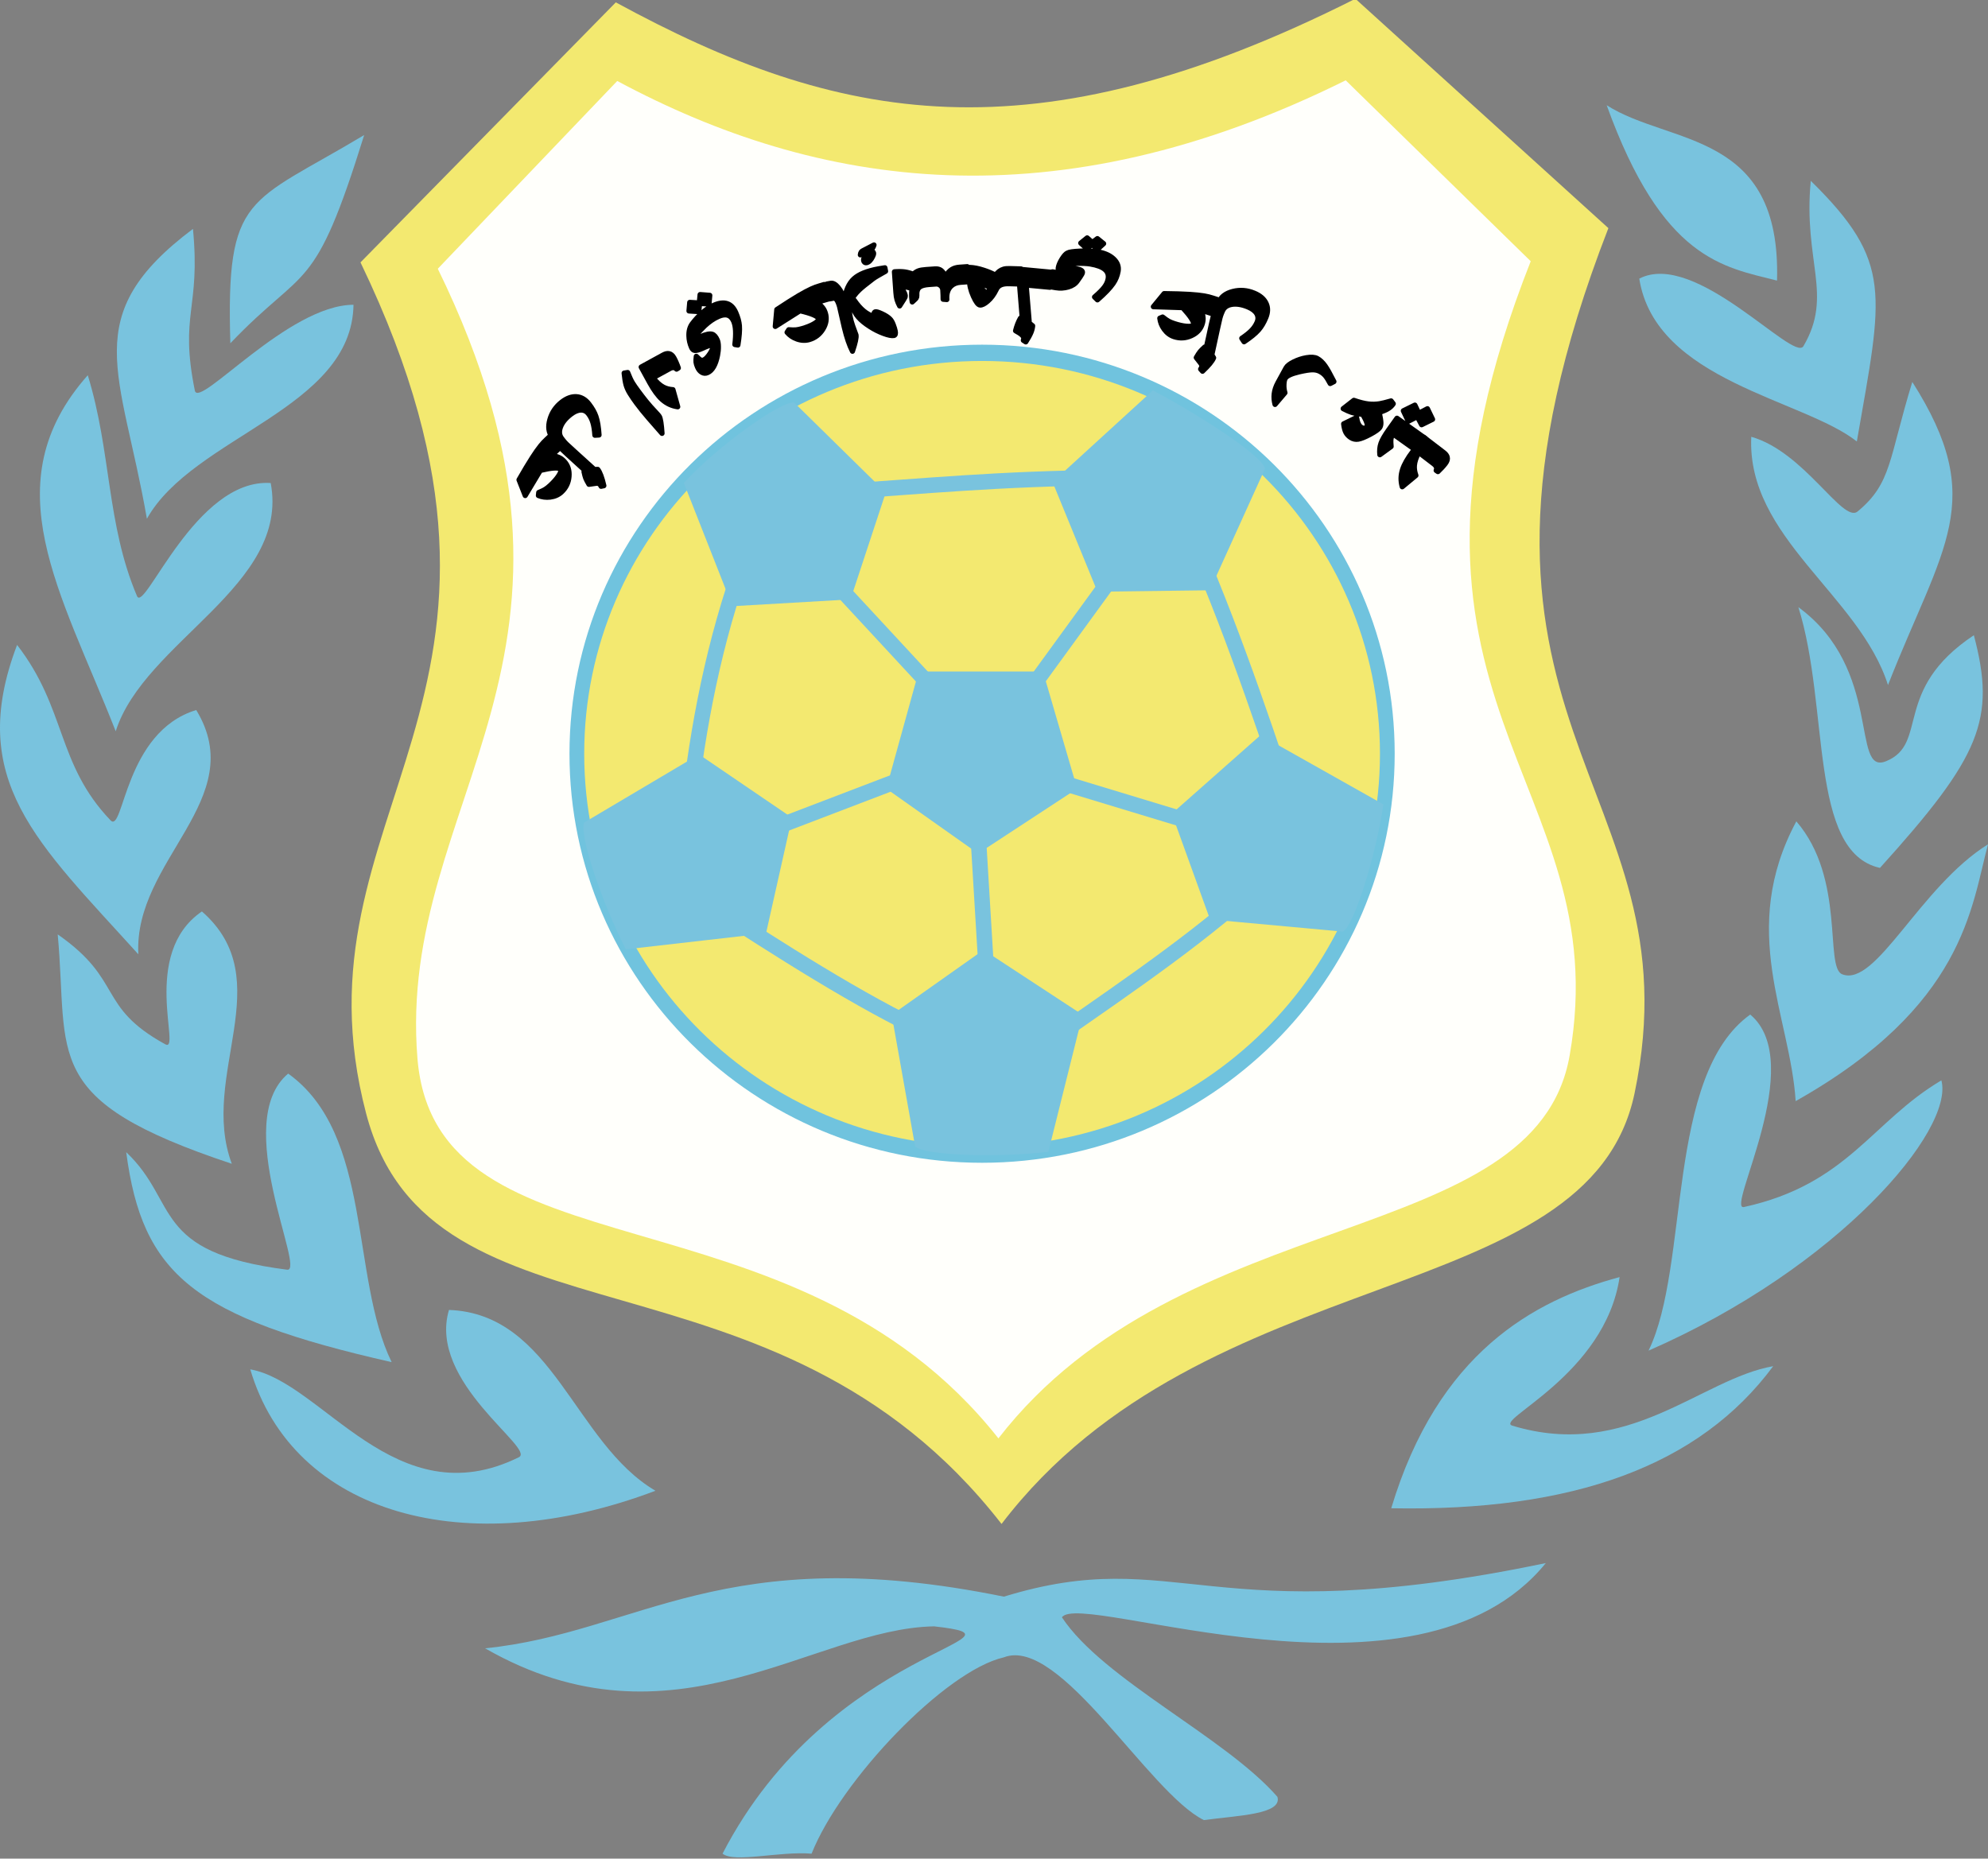 <?xml version="1.0" encoding="UTF-8"?>
<svg xmlns="http://www.w3.org/2000/svg" xmlns:xlink="http://www.w3.org/1999/xlink" width="320pt" height="299.2pt" viewBox="0 0 320 299.2" version="1.1">
<rect x="0" y="0" width="320" height="299.2" fill="#808080" stroke="none"/>
<g id="surface1">
<path style=" stroke:none;fill-rule:nonzero;fill:rgb(95.312%,91.406%,43.921%);fill-opacity:1;" d="M 99.125 0.379 C 134.777 19.801 166.109 26.031 218.172 -0.199 L 258.895 36.727 C 227.621 117.195 273.605 125.758 263.113 175.977 C 255.777 211.105 194.086 202.262 161.215 245.328 C 124.477 198.121 69.293 218.652 58.941 179.277 C 46.062 130.289 91.992 112.781 58.027 42.238 L 99.125 0.379 "/>
<path style=" stroke:none;fill-rule:nonzero;fill:rgb(100%,100%,98.438%);fill-opacity:1;" d="M 99.355 13.035 C 131.527 30.293 169.637 36.242 216.613 12.93 L 246.395 42.055 C 218.176 113.57 260.488 125.281 252.66 169.914 C 247.148 201.348 190.371 193.273 160.711 231.551 C 127.562 189.594 70.148 206.488 67.195 170.391 C 63.773 128.492 101.117 105.957 70.469 43.262 L 99.355 13.035 "/>
<path style=" stroke:none;fill-rule:nonzero;fill:rgb(95.312%,91.406%,43.921%);fill-opacity:1;" d="M 223.414 121.406 C 223.414 157.02 194.176 185.922 158.152 185.922 C 122.129 185.922 92.895 157.02 92.895 121.406 C 92.895 85.797 122.129 56.898 158.152 56.898 C 194.176 56.898 223.414 85.797 223.414 121.406 "/>
<path style="fill:none;stroke-width:24.968;stroke-linecap:butt;stroke-linejoin:round;stroke:rgb(43.921%,76.562%,87.109%);stroke-opacity:1;stroke-miterlimit:10;" d="M 2350.651 -1693.946 C 2350.651 -1354.667 2043.02 -1079.292 1664 -1079.292 C 1284.979 -1079.292 977.39 -1354.667 977.39 -1693.946 C 977.39 -2033.226 1284.979 -2308.601 1664 -2308.601 C 2043.02 -2308.601 2350.651 -2033.226 2350.651 -1693.946 Z M 2350.651 -1693.946 " transform="matrix(0.095,0,0,0.105,0,299.2)"/>
<path style=" stroke:none;fill-rule:nonzero;fill:rgb(47.459%,76.562%,87.109%);fill-opacity:1;" d="M 167.879 108.098 L 147.879 108.098 L 142.664 126.953 L 157.445 137.398 L 173.387 126.953 L 167.879 108.098 "/>
<path style=" stroke:none;fill-rule:nonzero;fill:rgb(47.459%,76.562%,87.109%);fill-opacity:1;" d="M 168.75 185.414 C 160.441 186.402 148.797 186.008 147.301 184.547 L 143.531 163.367 L 158.316 152.922 L 174.258 163.367 L 168.75 185.414 "/>
<path style=" stroke:none;fill-rule:nonzero;fill:rgb(47.459%,76.562%,87.109%);fill-opacity:1;" d="M 100.746 152.824 C 96.902 145.383 93.184 134.336 94.027 132.414 L 112.52 121.449 L 127.477 131.637 L 123.305 150.246 L 100.746 152.824 "/>
<path style=" stroke:none;fill-rule:nonzero;fill:rgb(47.459%,76.562%,87.109%);fill-opacity:1;" d="M 110.074 77.746 C 115.586 71.715 125.758 64.52 127.832 64.801 L 142.578 79.289 L 136.906 96.488 L 117.887 97.59 L 110.074 77.746 "/>
<path style=" stroke:none;fill-rule:nonzero;fill:rgb(47.459%,76.562%,87.109%);fill-opacity:1;" d="M 185.57 62.848 C 192.98 66.742 203.219 73.379 203.625 75.438 L 194.746 95.023 L 176.652 95.25 L 169.426 77.605 L 185.57 62.848 "/>
<path style=" stroke:none;fill-rule:nonzero;fill:rgb(47.459%,76.562%,87.109%);fill-opacity:1;" d="M 222.688 129.496 C 221.445 137.777 217.984 148.914 216.18 149.973 L 194.777 148.012 L 188.621 130.98 L 202.898 118.352 L 222.688 129.496 "/>
<path style="fill:none;stroke-width:24.937;stroke-linecap:butt;stroke-linejoin:round;stroke:rgb(47.459%,76.562%,87.109%);stroke-opacity:1;stroke-miterlimit:10;" d="M 1792.68 -2223.338 C 1602.278 -2221.503 1487.224 -2208.97 1346.103 -2200.107 " transform="matrix(0.1,0,0,0.1,0,299.2)"/>
<path style="fill:none;stroke-width:24.937;stroke-linecap:butt;stroke-linejoin:round;stroke:rgb(47.459%,76.562%,87.109%);stroke-opacity:1;stroke-miterlimit:10;" d="M 1792.68 -2066.732 L 1607.085 -1811.539 " transform="matrix(0.1,0,0,0.1,0,299.2)"/>
<path style="fill:none;stroke-width:24.937;stroke-linecap:butt;stroke-linejoin:round;stroke:rgb(47.459%,76.562%,87.109%);stroke-opacity:1;stroke-miterlimit:10;" d="M 1302.606 -2098.631 L 1557.804 -1823.135 " transform="matrix(0.1,0,0,0.1,0,299.2)"/>
<path style="fill:none;stroke-width:24.937;stroke-linecap:butt;stroke-linejoin:round;stroke:rgb(47.459%,76.562%,87.109%);stroke-opacity:1;stroke-miterlimit:10;" d="M 1572.303 -1683.943 L 1592.586 -1347.578 " transform="matrix(0.1,0,0,0.1,0,299.2)"/>
<path style="fill:none;stroke-width:24.937;stroke-linecap:butt;stroke-linejoin:round;stroke:rgb(47.459%,76.562%,87.109%);stroke-opacity:1;stroke-miterlimit:10;" d="M 1934.778 -1663.64 L 1580.979 -1770.933 " transform="matrix(0.1,0,0,0.1,0,299.2)"/>
<path style="fill:none;stroke-width:24.937;stroke-linecap:butt;stroke-linejoin:round;stroke:rgb(47.459%,76.562%,87.109%);stroke-opacity:1;stroke-miterlimit:10;" d="M 1485.309 -1750.63 L 1189.506 -1637.558 " transform="matrix(0.1,0,0,0.1,0,299.2)"/>
<path style="fill:none;stroke-width:24.937;stroke-linecap:butt;stroke-linejoin:round;stroke:rgb(47.459%,76.562%,87.109%);stroke-opacity:1;stroke-miterlimit:10;" d="M 1111.227 -1712.953 C 1127.719 -1846.913 1154.841 -1983.021 1209.828 -2124.712 " transform="matrix(0.1,0,0,0.1,0,299.2)"/>
<path style="fill:none;stroke-width:24.937;stroke-linecap:butt;stroke-linejoin:round;stroke:rgb(47.459%,76.562%,87.109%);stroke-opacity:1;stroke-miterlimit:10;" d="M 1923.171 -2116.045 C 1991.641 -1956.549 2043.658 -1797.054 2097.199 -1637.558 " transform="matrix(0.1,0,0,0.1,0,299.2)"/>
<path style="fill:none;stroke-width:24.937;stroke-linecap:butt;stroke-linejoin:round;stroke:rgb(47.459%,76.562%,87.109%);stroke-opacity:1;stroke-miterlimit:10;" d="M 2004.382 -1550.568 C 1900.7 -1459.79 1777.4 -1378.891 1659.297 -1295.376 " transform="matrix(0.1,0,0,0.1,0,299.2)"/>
<path style="fill:none;stroke-width:24.937;stroke-linecap:butt;stroke-linejoin:round;stroke:rgb(47.459%,76.562%,87.109%);stroke-opacity:1;stroke-miterlimit:10;" d="M 1496.916 -1327.275 C 1384.011 -1379.984 1256.647 -1461.665 1128.618 -1544.751 " transform="matrix(0.1,0,0,0.1,0,299.2)"/>
<path style=" stroke:none;fill-rule:nonzero;fill:rgb(0%,0%,0%);fill-opacity:1;" d="M 84.504 79.672 L 83.504 77.133 C 84.336 75.68 85.047 74.496 85.629 73.586 C 86.137 72.793 86.59 72.152 86.984 71.66 C 87.273 71.297 87.59 70.961 87.93 70.641 L 88.516 70.094 L 90.172 71.871 L 89.469 72.527 C 89.34 72.645 89.25 72.734 89.191 72.797 C 89.078 72.938 88.961 73.07 88.844 73.195 C 89.367 73.32 89.758 73.449 90.02 73.582 C 90.285 73.715 90.531 73.906 90.77 74.16 C 91.371 74.809 91.633 75.629 91.547 76.613 C 91.465 77.602 91.062 78.43 90.344 79.102 C 89.859 79.551 89.254 79.824 88.516 79.914 C 87.836 79.996 87.207 79.914 86.625 79.668 L 86.68 79.176 C 87.145 78.984 87.496 78.816 87.734 78.664 C 87.973 78.516 88.242 78.305 88.539 78.027 C 89.078 77.523 89.504 77.043 89.82 76.586 C 90.219 76.012 90.32 75.621 90.133 75.414 C 89.852 75.113 88.781 75.184 86.93 75.621 L 84.504 79.672 "/>
<path style="fill:none;stroke-width:8.312;stroke-linecap:butt;stroke-linejoin:round;stroke:rgb(0%,0%,0%);stroke-opacity:1;stroke-miterlimit:10;" d="M 845.437 -2194.289 L 835.433 -2219.629 C 843.757 -2234.153 850.87 -2245.983 856.693 -2255.081 C 861.773 -2263.007 866.306 -2269.41 870.254 -2274.33 C 873.146 -2277.961 876.311 -2281.318 879.711 -2284.481 L 885.573 -2289.986 L 902.144 -2272.221 L 895.07 -2265.623 C 893.819 -2264.451 892.921 -2263.553 892.334 -2262.968 C 891.201 -2261.562 890.029 -2260.235 888.856 -2258.985 C 894.093 -2257.736 898.001 -2256.447 900.62 -2255.12 C 903.277 -2253.792 905.739 -2251.879 908.123 -2249.341 C 914.141 -2242.86 916.76 -2234.661 915.9 -2224.782 C 915.079 -2214.943 911.054 -2206.666 903.863 -2199.95 C 899.056 -2195.46 892.921 -2192.727 885.573 -2191.79 C 878.773 -2191.009 872.481 -2191.829 866.658 -2194.289 L 867.205 -2199.209 C 871.856 -2201.083 875.373 -2202.801 877.757 -2204.284 C 880.141 -2205.807 882.838 -2207.915 885.808 -2210.688 C 891.201 -2215.724 895.461 -2220.527 898.626 -2225.095 C 902.613 -2230.834 903.629 -2234.739 901.714 -2236.808 C 898.939 -2239.814 888.231 -2239.112 869.707 -2234.739 Z M 845.437 -2194.289 " transform="matrix(0.1,0,0,0.1,0,299.2)"/>
<path style=" stroke:none;fill-rule:nonzero;fill:rgb(0%,0%,0%);fill-opacity:1;" d="M 88.82 70.234 C 88.262 69.504 88.145 68.57 88.469 67.43 C 88.789 66.285 89.438 65.344 90.402 64.598 C 91.211 63.977 92 63.695 92.766 63.754 C 93.535 63.812 94.203 64.211 94.762 64.941 C 95.289 65.625 95.664 66.289 95.883 66.93 C 96.133 67.652 96.297 68.648 96.379 69.918 L 95.711 69.957 C 95.656 69.121 95.547 68.441 95.391 67.914 C 95.234 67.391 95.004 66.926 94.695 66.523 C 94.367 66.094 93.953 65.887 93.453 65.898 C 92.957 65.906 92.418 66.137 91.836 66.582 C 91.008 67.223 90.457 67.902 90.184 68.621 C 89.91 69.34 89.973 69.961 90.371 70.48 C 90.441 70.57 90.496 70.641 90.535 70.691 C 90.574 70.746 90.605 70.785 90.629 70.812 C 90.77 70.996 90.941 71.188 91.141 71.387 C 91.344 71.586 91.773 71.984 92.434 72.578 C 93.496 73.543 94.559 74.508 95.625 75.477 L 96.172 75.461 C 96.531 75.922 96.855 76.797 97.152 78.086 L 96.711 78.18 C 96.676 78.102 96.629 78.016 96.562 77.934 C 96.418 77.742 96.203 77.664 95.918 77.695 C 95.508 77.754 95.117 77.809 94.754 77.859 C 94.492 77.414 94.32 77.082 94.238 76.867 C 94.156 76.652 94.062 76.309 93.961 75.832 L 94.238 75.754 C 94.184 75.684 93.809 75.332 93.109 74.699 C 92.41 74.07 91.809 73.523 91.305 73.062 C 90.586 72.398 90.164 71.984 90.039 71.82 L 88.82 70.234 "/>
<path style="fill:none;stroke-width:8.312;stroke-linecap:butt;stroke-linejoin:round;stroke:rgb(0%,0%,0%);stroke-opacity:1;stroke-miterlimit:10;" d="M 888.622 -2288.581 C 883.033 -2295.843 881.861 -2305.213 885.104 -2316.614 C 888.348 -2328.054 894.796 -2337.464 904.449 -2344.921 C 912.539 -2351.129 920.434 -2353.901 928.093 -2353.355 C 935.792 -2352.769 942.475 -2348.787 948.064 -2341.485 C 953.34 -2334.653 957.091 -2328.015 959.28 -2321.612 C 961.781 -2314.389 963.423 -2304.393 964.243 -2291.743 L 957.56 -2291.353 C 957.013 -2299.708 955.919 -2306.502 954.356 -2311.734 C 952.793 -2317.005 950.487 -2321.651 947.399 -2325.634 C 944.117 -2329.967 939.974 -2332.037 934.972 -2331.92 C 930.008 -2331.802 924.615 -2329.538 918.792 -2325.087 C 910.507 -2318.684 904.957 -2311.89 902.261 -2304.706 C 899.525 -2297.483 900.151 -2291.314 904.137 -2286.121 C 904.84 -2285.223 905.387 -2284.52 905.778 -2283.973 C 906.169 -2283.466 906.482 -2283.075 906.716 -2282.763 C 908.123 -2280.967 909.843 -2279.015 911.836 -2277.063 C 913.868 -2275.071 918.167 -2271.089 924.772 -2265.154 C 935.402 -2255.51 946.032 -2245.866 956.701 -2236.183 L 962.172 -2236.34 C 965.767 -2231.732 969.011 -2222.986 971.981 -2210.102 L 967.526 -2209.165 C 967.213 -2209.946 966.744 -2210.805 966.08 -2211.625 C 964.634 -2213.538 962.485 -2214.319 959.632 -2214.006 C 955.528 -2213.421 951.659 -2212.874 947.986 -2212.366 C 945.367 -2216.817 943.648 -2220.136 942.827 -2222.284 C 942.006 -2224.392 941.068 -2227.867 940.052 -2232.63 L 942.827 -2233.411 C 942.28 -2234.114 938.528 -2237.628 931.533 -2243.914 C 924.537 -2250.239 918.519 -2255.705 913.516 -2260.313 C 906.286 -2266.95 902.065 -2271.089 900.815 -2272.729 Z M 888.622 -2288.581 " transform="matrix(0.1,0,0,0.1,0,299.2)"/>
<path style=" stroke:none;fill-rule:nonzero;fill:rgb(0%,0%,0%);fill-opacity:1;" d="M 101.324 63.168 C 101.047 62.719 100.848 62.27 100.727 61.832 C 100.602 61.395 100.5 60.766 100.422 59.949 L 100.988 59.852 C 101.266 60.578 101.527 61.145 101.777 61.551 C 101.965 61.859 102.27 62.297 102.688 62.867 C 103.105 63.434 103.531 63.988 103.965 64.527 C 104.402 65.066 104.953 65.691 105.625 66.398 C 105.859 66.645 106.008 66.82 106.074 66.93 C 106.172 67.086 106.258 67.402 106.332 67.875 C 106.406 68.352 106.465 68.945 106.512 69.656 L 104.402 67.242 C 103.605 66.316 102.945 65.5 102.422 64.789 C 102.016 64.242 101.648 63.703 101.324 63.168 "/>
<path style="fill:none;stroke-width:8.312;stroke-linecap:butt;stroke-linejoin:round;stroke:rgb(0%,0%,0%);stroke-opacity:1;stroke-miterlimit:10;" d="M 1013.681 -2359.211 C 1010.945 -2363.702 1008.952 -2368.153 1007.701 -2372.565 C 1006.49 -2376.938 1005.474 -2383.224 1004.653 -2391.384 L 1010.359 -2392.321 C 1013.133 -2385.098 1015.752 -2379.436 1018.253 -2375.376 C 1020.129 -2372.291 1023.177 -2367.918 1027.359 -2362.218 C 1031.541 -2356.556 1035.8 -2351.012 1040.138 -2345.624 C 1044.515 -2340.236 1050.026 -2333.989 1056.748 -2326.922 C 1059.093 -2324.462 1060.578 -2322.705 1061.242 -2321.612 C 1062.219 -2320.05 1063.079 -2316.888 1063.821 -2312.163 C 1064.564 -2307.4 1065.15 -2301.465 1065.619 -2294.359 L 1044.515 -2318.488 C 1036.543 -2327.703 1029.938 -2335.902 1024.701 -2343.008 C 1020.637 -2348.474 1016.963 -2353.862 1013.681 -2359.211 Z M 1013.681 -2359.211 " transform="matrix(0.1,0,0,0.1,0,299.2)"/>
<path style=" stroke:none;fill-rule:nonzero;fill:rgb(0%,0%,0%);fill-opacity:1;" d="M 103.16 58.973 L 106.707 57.027 C 107.051 56.84 107.355 56.77 107.617 56.816 C 107.941 56.871 108.211 57.098 108.43 57.5 C 108.555 57.73 108.68 57.984 108.801 58.266 C 108.926 58.547 109.035 58.832 109.137 59.129 L 108.848 59.309 C 108.707 59.148 108.543 59.066 108.352 59.062 C 108.164 59.055 107.969 59.109 107.762 59.223 L 105.07 60.695 C 105.609 61.398 106.152 61.898 106.703 62.195 C 107.156 62.441 107.68 62.586 108.27 62.621 L 109.039 65.375 C 108.086 65.238 107.246 64.848 106.527 64.203 C 105.867 63.609 105.199 62.703 104.535 61.488 L 103.16 58.973 "/>
<path style="fill:none;stroke-width:8.312;stroke-linecap:butt;stroke-linejoin:round;stroke:rgb(0%,0%,0%);stroke-opacity:1;stroke-miterlimit:10;" d="M 1032.088 -2401.145 L 1067.573 -2420.589 C 1071.012 -2422.463 1074.061 -2423.166 1076.679 -2422.697 C 1079.923 -2422.151 1082.619 -2419.886 1084.808 -2415.865 C 1086.058 -2413.561 1087.309 -2411.023 1088.521 -2408.212 C 1089.771 -2405.401 1090.865 -2402.55 1091.881 -2399.583 L 1088.989 -2397.787 C 1087.583 -2399.388 1085.941 -2400.208 1084.026 -2400.247 C 1082.15 -2400.325 1080.196 -2399.778 1078.125 -2398.646 L 1051.198 -2383.926 C 1056.591 -2376.898 1062.024 -2371.901 1067.534 -2368.933 C 1072.067 -2366.474 1077.304 -2365.068 1083.206 -2364.678 L 1090.904 -2337.152 C 1081.369 -2338.518 1073.005 -2342.383 1065.775 -2348.865 C 1059.171 -2354.799 1052.527 -2363.858 1045.844 -2376 Z M 1032.088 -2401.145 " transform="matrix(0.1,0,0,0.1,0,299.2)"/>
<path style=" stroke:none;fill-rule:nonzero;fill:rgb(0%,0%,0%);fill-opacity:1;" d="M 112.223 58.977 C 112.09 58.676 112.012 58.414 111.984 58.191 C 111.961 57.969 111.973 57.656 112.031 57.246 C 112.348 57.57 112.578 57.77 112.734 57.84 C 112.887 57.914 113.055 57.91 113.246 57.824 C 113.539 57.695 113.871 57.352 114.242 56.789 C 114.609 56.23 114.742 55.836 114.645 55.605 C 114.59 55.484 114.449 55.445 114.223 55.488 C 114.062 55.52 113.824 55.602 113.516 55.738 C 113.434 55.773 113.352 55.809 113.273 55.844 C 113.191 55.879 113.113 55.918 113.035 55.961 C 112.441 56.219 112.02 56.332 111.77 56.297 C 111.555 56.27 111.383 56.105 111.254 55.805 C 110.996 55.215 110.855 54.602 110.84 53.965 C 110.812 53.164 110.996 52.508 111.387 51.988 C 111.875 51.34 112.422 50.75 113.023 50.219 C 113.629 49.688 114.23 49.289 114.836 49.027 C 116.531 48.285 117.711 48.672 118.379 50.195 C 118.715 50.965 118.906 51.672 118.961 52.309 C 119.02 53.023 118.938 54.066 118.719 55.43 L 118.234 55.348 C 118.34 54.488 118.375 53.75 118.344 53.129 C 118.312 52.512 118.211 52 118.039 51.602 C 117.586 50.57 116.781 50.309 115.621 50.816 C 115.184 51.008 114.785 51.23 114.43 51.48 C 114.07 51.73 113.723 52.016 113.379 52.336 C 113.16 52.543 112.91 52.797 112.637 53.09 C 112.203 53.566 111.973 53.82 111.949 53.852 C 111.758 54.09 111.688 54.262 111.734 54.363 C 111.758 54.418 111.902 54.395 112.176 54.293 C 112.445 54.191 112.637 54.113 112.742 54.066 C 113.582 53.699 114.195 53.574 114.586 53.691 C 114.898 53.785 115.172 54.098 115.406 54.629 C 115.516 54.879 115.574 55.23 115.578 55.684 C 115.586 56.137 115.539 56.605 115.441 57.098 C 115.297 57.844 115.086 58.453 114.816 58.922 C 114.547 59.391 114.223 59.711 113.844 59.875 C 113.523 60.016 113.223 60.004 112.93 59.836 C 112.637 59.672 112.398 59.387 112.223 58.977 Z M 110.852 49.941 L 110.973 48.562 L 112.508 48.652 L 112.641 47.305 L 114.195 47.426 L 114.066 48.828 L 112.562 48.727 L 112.414 50.039 L 110.852 49.941 "/>
<path style="fill:none;stroke-width:8.312;stroke-linecap:butt;stroke-linejoin:round;stroke:rgb(0%,0%,0%);stroke-opacity:1;stroke-miterlimit:10;" d="M 1122.755 -2401.106 C 1121.427 -2404.073 1120.645 -2406.728 1120.371 -2408.954 C 1120.137 -2411.179 1120.254 -2414.303 1120.801 -2418.402 C 1124.006 -2415.162 1126.351 -2413.17 1127.875 -2412.468 C 1129.399 -2411.726 1131.119 -2411.765 1132.995 -2412.624 C 1135.965 -2413.873 1139.248 -2417.348 1142.96 -2422.932 C 1146.634 -2428.554 1147.963 -2432.497 1146.986 -2434.801 C 1146.438 -2436.011 1145.031 -2436.402 1142.765 -2435.972 C 1141.123 -2435.66 1138.779 -2434.801 1135.652 -2433.473 C 1134.831 -2433.083 1134.05 -2432.732 1133.268 -2432.419 C 1132.487 -2432.068 1131.666 -2431.677 1130.884 -2431.287 C 1124.944 -2428.671 1120.723 -2427.539 1118.222 -2427.89 C 1116.073 -2428.163 1114.353 -2429.803 1113.063 -2432.81 C 1110.484 -2438.705 1109.077 -2444.835 1108.921 -2451.199 C 1108.647 -2459.204 1110.484 -2465.763 1114.392 -2470.956 C 1119.277 -2477.437 1124.749 -2483.333 1130.767 -2488.643 C 1136.785 -2493.953 1142.843 -2497.896 1148.901 -2500.551 C 1165.862 -2507.97 1177.664 -2504.104 1184.347 -2488.877 C 1187.708 -2481.185 1189.623 -2474.157 1190.17 -2467.754 C 1190.756 -2460.609 1189.935 -2450.184 1187.747 -2436.558 L 1182.901 -2437.378 C 1183.956 -2445.968 1184.308 -2453.347 1183.995 -2459.555 C 1183.683 -2465.724 1182.666 -2470.839 1180.947 -2474.821 C 1176.413 -2485.129 1168.363 -2487.745 1156.756 -2482.669 C 1152.379 -2480.756 1148.392 -2478.53 1144.836 -2476.032 C 1141.241 -2473.494 1137.762 -2470.643 1134.323 -2467.481 C 1132.135 -2465.412 1129.634 -2462.874 1126.898 -2459.945 C 1122.56 -2455.182 1120.254 -2452.644 1119.981 -2452.332 C 1118.105 -2449.95 1117.401 -2448.232 1117.87 -2447.217 C 1118.105 -2446.67 1119.551 -2446.905 1122.286 -2447.92 C 1124.983 -2448.935 1126.898 -2449.677 1127.953 -2450.184 C 1136.356 -2453.855 1142.491 -2455.104 1146.399 -2453.933 C 1149.565 -2452.996 1152.261 -2449.872 1154.606 -2444.562 C 1155.701 -2442.063 1156.287 -2438.549 1156.326 -2434.02 C 1156.404 -2429.491 1155.935 -2424.806 1154.958 -2419.886 C 1153.473 -2412.429 1151.402 -2406.338 1148.705 -2401.652 C 1146.009 -2396.967 1142.765 -2393.766 1138.935 -2392.126 C 1135.808 -2390.72 1132.721 -2390.837 1129.829 -2392.516 C 1126.898 -2394.156 1124.514 -2397.006 1122.755 -2401.106 Z M 1109.038 -2491.415 L 1110.249 -2505.198 L 1125.608 -2504.3 L 1126.937 -2517.77 L 1142.491 -2516.559 L 1141.202 -2502.543 L 1126.155 -2503.558 L 1124.67 -2490.439 Z M 1109.038 -2491.415 " transform="matrix(0.1,0,0,0.1,0,299.2)"/>
<path style=" stroke:none;fill-rule:nonzero;fill:rgb(0%,0%,0%);fill-opacity:1;" d="M 124.734 52.434 L 124.98 49.719 C 126.379 48.793 127.539 48.055 128.469 47.5 C 129.277 47.02 129.969 46.652 130.543 46.391 C 130.965 46.195 131.398 46.035 131.844 45.906 L 132.613 45.68 L 133.297 48.012 L 132.371 48.281 C 132.207 48.328 132.086 48.367 132.008 48.398 C 131.844 48.473 131.68 48.539 131.516 48.598 C 131.93 48.941 132.223 49.234 132.395 49.473 C 132.57 49.707 132.707 49.992 132.805 50.324 C 133.055 51.176 132.922 52.023 132.402 52.867 C 131.883 53.711 131.152 54.273 130.211 54.551 C 129.578 54.734 128.91 54.703 128.211 54.457 C 127.566 54.223 127.039 53.867 126.633 53.383 L 126.902 52.969 C 127.402 53.008 127.793 53.016 128.074 52.988 C 128.355 52.961 128.688 52.891 129.078 52.777 C 129.785 52.57 130.383 52.332 130.867 52.066 C 131.484 51.73 131.75 51.43 131.672 51.16 C 131.559 50.766 130.57 50.348 128.719 49.902 L 124.734 52.434 "/>
<path style="fill:none;stroke-width:8.312;stroke-linecap:butt;stroke-linejoin:round;stroke:rgb(0%,0%,0%);stroke-opacity:1;stroke-miterlimit:10;" d="M 1247.932 -2466.505 L 1250.394 -2493.64 C 1264.346 -2502.894 1275.992 -2510.273 1285.293 -2515.818 C 1293.383 -2520.581 1300.3 -2524.29 1306.045 -2526.906 C 1310.266 -2528.858 1314.604 -2530.459 1319.059 -2531.748 L 1326.758 -2534.012 L 1333.597 -2510.703 L 1324.335 -2508.009 C 1322.693 -2507.501 1321.482 -2507.111 1320.7 -2506.837 C 1319.059 -2506.096 1317.417 -2505.432 1315.776 -2504.846 C 1319.919 -2501.41 1322.811 -2498.482 1324.569 -2496.1 C 1326.328 -2493.758 1327.696 -2490.907 1328.673 -2487.589 C 1331.174 -2479.077 1329.806 -2470.604 1324.647 -2462.171 C 1319.45 -2453.737 1312.141 -2448.115 1302.723 -2445.343 C 1296.392 -2443.508 1289.709 -2443.781 1282.714 -2446.28 C 1276.265 -2448.584 1270.989 -2452.176 1266.925 -2457.017 L 1269.621 -2461.156 C 1274.624 -2460.765 1278.532 -2460.687 1281.346 -2460.961 C 1284.16 -2461.234 1287.481 -2461.937 1291.389 -2463.069 C 1298.463 -2465.138 1304.443 -2467.52 1309.289 -2470.175 C 1315.463 -2473.533 1318.121 -2476.578 1317.339 -2479.233 C 1316.206 -2483.177 1306.357 -2487.354 1287.794 -2491.766 Z M 1247.932 -2466.505 " transform="matrix(0.1,0,0,0.1,0,299.2)"/>
<path style=" stroke:none;fill-rule:nonzero;fill:rgb(0%,0%,0%);fill-opacity:1;" d="M 137.285 49.375 C 137.254 49.199 137.25 49.031 137.273 48.871 C 137.301 48.715 137.359 48.5 137.457 48.234 C 137.945 48.949 138.445 49.52 138.949 49.938 C 139.457 50.359 140.023 50.668 140.645 50.863 C 140.598 50.609 140.594 50.422 140.633 50.297 C 140.672 50.172 140.742 50.102 140.848 50.078 C 141.023 50.047 141.375 50.156 141.902 50.402 C 142.473 50.668 142.898 50.941 143.184 51.23 C 143.383 51.43 143.562 51.738 143.719 52.156 C 143.879 52.574 143.984 52.922 144.035 53.199 C 144.113 53.621 144.039 53.852 143.816 53.895 C 143.473 53.957 142.922 53.848 142.16 53.566 C 141.398 53.285 140.668 52.918 139.961 52.461 C 138.371 51.457 137.48 50.43 137.285 49.375 Z M 133.035 45.605 L 133.676 45.488 C 134.047 45.422 134.449 45.656 134.887 46.199 C 135.355 46.781 135.668 47.484 135.82 48.316 C 136.055 46.684 136.578 45.492 137.398 44.746 C 138.188 44.027 139.508 43.496 141.352 43.156 L 142.371 42.984 L 142.477 43.547 C 142.082 43.773 141.691 43.992 141.305 44.215 C 140.918 44.434 140.633 44.613 140.449 44.758 C 139.363 45.582 138.637 46.172 138.27 46.523 C 137.609 47.148 137.16 47.758 136.926 48.352 C 136.648 49.051 136.594 49.852 136.762 50.762 C 136.859 51.305 137 51.828 137.18 52.328 C 137.359 52.828 137.539 53.324 137.723 53.816 C 137.797 54.215 137.605 55.086 137.152 56.43 C 136.664 55.484 136.23 54.211 135.848 52.609 C 135.594 51.477 135.332 50.344 135.07 49.211 C 134.797 48.258 134.48 47.812 134.117 47.879 L 133.477 47.996 Z M 138.422 40.906 C 138.441 40.711 138.484 40.559 138.559 40.453 C 138.609 40.379 138.699 40.309 138.828 40.242 L 140.617 39.312 C 140.539 39.547 140.461 39.711 140.391 39.805 C 140.316 39.898 140.18 40.008 139.977 40.129 C 140.16 40.203 140.297 40.281 140.387 40.359 C 140.477 40.438 140.531 40.52 140.547 40.605 C 140.559 40.684 140.551 40.773 140.523 40.879 C 140.492 40.984 140.449 41.09 140.391 41.199 C 140.105 41.777 139.773 42.102 139.398 42.172 C 139.289 42.191 139.191 42.172 139.113 42.109 C 139.031 42.051 138.98 41.961 138.961 41.844 C 138.941 41.75 138.938 41.668 138.953 41.594 C 138.969 41.523 139.004 41.41 139.059 41.262 C 139.379 41.355 139.594 41.391 139.695 41.371 C 139.805 41.352 139.902 41.309 140 41.234 C 140.062 41.188 140.117 41.129 140.164 41.059 C 140.152 40.98 139.988 40.891 139.68 40.785 C 139.371 40.68 139.152 40.637 139.031 40.66 C 138.953 40.672 138.754 40.758 138.422 40.906 "/>
<path style="fill:none;stroke-width:8.312;stroke-linecap:butt;stroke-linejoin:round;stroke:rgb(0%,0%,0%);stroke-opacity:1;stroke-miterlimit:10;" d="M 1373.498 -2497.076 C 1373.186 -2498.833 1373.147 -2500.512 1373.381 -2502.113 C 1373.655 -2503.675 1374.241 -2505.822 1375.218 -2508.477 C 1380.103 -2501.332 1385.106 -2495.632 1390.186 -2491.454 C 1395.227 -2487.237 1400.894 -2484.153 1407.108 -2482.201 C 1406.639 -2484.738 1406.6 -2486.613 1406.991 -2487.862 C 1407.343 -2489.111 1408.085 -2489.814 1409.14 -2490.048 C 1410.899 -2490.361 1414.416 -2489.268 1419.692 -2486.808 C 1425.398 -2484.153 1429.658 -2481.381 1432.472 -2478.53 C 1434.504 -2476.539 1436.301 -2473.455 1437.865 -2469.277 C 1439.467 -2465.099 1440.522 -2461.624 1441.03 -2458.852 C 1441.812 -2454.635 1441.069 -2452.332 1438.842 -2451.902 C 1435.403 -2451.278 1429.853 -2452.371 1422.271 -2455.182 C 1414.651 -2457.993 1407.343 -2461.663 1400.269 -2466.231 C 1384.363 -2476.266 1375.453 -2486.534 1373.498 -2497.076 Z M 1330.978 -2534.754 L 1337.388 -2535.925 C 1341.061 -2536.589 1345.126 -2534.207 1349.503 -2528.819 C 1354.193 -2523.002 1357.319 -2515.935 1358.843 -2507.657 C 1361.188 -2523.978 1366.425 -2535.886 1374.632 -2543.305 C 1382.565 -2550.528 1395.736 -2555.838 1414.182 -2559.235 L 1424.382 -2560.914 L 1425.437 -2555.33 C 1421.49 -2553.066 1417.582 -2550.879 1413.713 -2548.654 C 1409.844 -2546.467 1406.991 -2544.632 1405.154 -2543.227 C 1394.329 -2534.988 1387.02 -2529.093 1383.347 -2525.579 C 1376.742 -2519.332 1372.248 -2513.241 1369.903 -2507.306 C 1367.128 -2500.317 1366.581 -2492.313 1368.262 -2483.216 C 1369.278 -2477.789 1370.646 -2472.557 1372.443 -2467.559 C 1374.241 -2462.561 1376.078 -2457.603 1377.876 -2452.683 C 1378.618 -2448.701 1376.703 -2439.994 1372.17 -2426.563 C 1367.285 -2436.011 1362.947 -2448.74 1359.117 -2464.748 C 1356.576 -2476.071 1353.958 -2487.393 1351.34 -2498.716 C 1348.604 -2508.243 1345.438 -2512.694 1341.804 -2512.03 L 1335.395 -2510.859 Z M 1384.871 -2581.724 C 1385.066 -2583.676 1385.496 -2585.199 1386.239 -2586.214 C 1386.747 -2586.995 1387.646 -2587.698 1388.935 -2588.362 L 1406.834 -2597.654 C 1406.053 -2595.311 1405.271 -2593.672 1404.568 -2592.735 C 1403.825 -2591.797 1402.457 -2590.704 1400.425 -2589.494 C 1402.262 -2588.713 1403.63 -2587.971 1404.529 -2587.19 C 1405.428 -2586.409 1405.975 -2585.589 1406.131 -2584.73 C 1406.248 -2583.95 1406.209 -2583.052 1405.897 -2581.997 C 1405.584 -2580.943 1405.154 -2579.889 1404.568 -2578.796 C 1401.715 -2573.017 1398.393 -2569.777 1394.641 -2569.074 C 1393.547 -2568.879 1392.609 -2569.074 1391.788 -2569.698 C 1390.968 -2570.284 1390.46 -2571.182 1390.225 -2572.353 C 1390.069 -2573.291 1390.069 -2574.11 1390.186 -2574.813 C 1390.342 -2575.555 1390.694 -2576.687 1391.241 -2578.171 C 1394.446 -2577.234 1396.595 -2576.883 1397.611 -2577.078 C 1398.706 -2577.273 1399.683 -2577.703 1400.66 -2578.444 C 1401.285 -2578.913 1401.832 -2579.499 1402.301 -2580.201 C 1402.184 -2580.943 1400.542 -2581.88 1397.455 -2582.934 C 1394.368 -2583.989 1392.179 -2584.418 1390.968 -2584.184 C 1390.186 -2584.067 1388.154 -2583.247 1384.871 -2581.724 Z M 1384.871 -2581.724 " transform="matrix(0.1,0,0,0.1,0,299.2)"/>
<path style=" stroke:none;fill-rule:nonzero;fill:rgb(0%,0%,0%);fill-opacity:1;" d="M 143.906 43.633 C 144.574 43.586 145.129 43.594 145.574 43.656 C 146.02 43.723 146.465 43.844 146.906 44.02 C 147.234 43.754 147.527 43.57 147.793 43.477 C 148.059 43.379 148.461 43.312 149 43.273 L 150.453 43.172 C 150.848 43.145 151.172 43.227 151.418 43.418 C 151.664 43.609 151.895 43.941 152.113 44.406 C 152.402 43.887 152.746 43.504 153.133 43.262 C 153.465 43.055 153.871 42.934 154.352 42.898 L 155.625 42.809 L 155.793 45.234 L 154.52 45.324 C 153.898 45.367 153.391 45.578 153 45.957 C 152.492 46.453 152.27 47.168 152.336 48.102 L 151.742 48.051 C 151.738 47.859 151.738 47.645 151.73 47.398 C 151.727 47.156 151.715 46.883 151.691 46.586 C 151.672 46.285 151.551 46.039 151.328 45.852 C 151.105 45.664 150.863 45.578 150.594 45.598 L 149.5 45.676 C 148.773 45.727 148.266 45.863 147.973 46.086 C 147.613 46.355 147.461 46.824 147.508 47.488 C 147.516 47.633 147.48 47.762 147.398 47.883 C 147.352 47.949 147.246 48.059 147.09 48.199 L 146.77 48.492 C 146.75 48.379 146.73 48.227 146.711 48.035 C 146.691 47.84 146.68 47.715 146.676 47.656 C 146.652 47.328 146.672 46.891 146.727 46.344 C 146.5 46.254 146.246 46.18 145.969 46.121 C 145.691 46.062 145.398 46.023 145.094 46.004 C 145.109 46.203 145.199 46.461 145.371 46.77 C 145.543 47.082 145.633 47.293 145.641 47.406 C 145.648 47.559 145.637 47.68 145.602 47.766 C 145.594 47.797 145.531 47.895 145.426 48.059 L 144.742 49.133 C 144.555 48.77 144.414 48.438 144.324 48.137 C 144.238 47.836 144.176 47.457 144.145 47 L 143.906 43.633 "/>
<path style="fill:none;stroke-width:8.312;stroke-linecap:butt;stroke-linejoin:round;stroke:rgb(0%,0%,0%);stroke-opacity:1;stroke-miterlimit:10;" d="M 1439.741 -2554.471 C 1446.423 -2554.94 1451.973 -2554.862 1456.428 -2554.237 C 1460.883 -2553.573 1465.339 -2552.363 1469.755 -2550.606 C 1473.038 -2553.261 1475.969 -2555.096 1478.626 -2556.033 C 1481.284 -2557.009 1485.309 -2557.673 1490.702 -2558.063 L 1505.201 -2559.078 C 1509.187 -2559.352 1512.431 -2558.532 1514.893 -2556.619 C 1517.355 -2554.706 1519.661 -2551.387 1521.85 -2546.701 C 1524.742 -2551.933 1528.142 -2555.76 1532.05 -2558.18 C 1535.372 -2560.25 1539.436 -2561.46 1544.243 -2561.812 L 1556.983 -2562.71 L 1558.664 -2538.463 L 1545.923 -2537.565 C 1539.71 -2537.136 1534.629 -2535.027 1530.721 -2531.24 C 1525.64 -2526.281 1523.413 -2519.136 1524.077 -2509.805 L 1518.137 -2510.273 C 1518.137 -2512.186 1518.098 -2514.373 1518.02 -2516.833 C 1517.981 -2519.253 1517.863 -2521.987 1517.629 -2524.954 C 1517.433 -2527.96 1516.222 -2530.42 1513.994 -2532.294 C 1511.767 -2534.168 1509.344 -2535.027 1506.647 -2534.832 L 1495.704 -2534.051 C 1488.435 -2533.544 1483.355 -2532.177 1480.424 -2529.952 C 1476.828 -2527.258 1475.304 -2522.572 1475.773 -2515.935 C 1475.851 -2514.49 1475.5 -2513.163 1474.679 -2511.991 C 1474.21 -2511.327 1473.155 -2510.234 1471.592 -2508.829 L 1468.387 -2505.9 C 1468.192 -2507.033 1467.996 -2508.555 1467.801 -2510.469 C 1467.605 -2512.421 1467.488 -2513.67 1467.449 -2514.256 C 1467.214 -2517.536 1467.41 -2521.908 1467.957 -2527.375 C 1465.69 -2528.273 1463.189 -2529.014 1460.375 -2529.6 C 1457.601 -2530.186 1454.67 -2530.576 1451.621 -2530.771 C 1451.778 -2528.78 1452.676 -2526.203 1454.396 -2523.119 C 1456.116 -2519.995 1457.014 -2517.887 1457.093 -2516.755 C 1457.171 -2515.193 1457.053 -2514.022 1456.702 -2513.163 C 1456.624 -2512.85 1456.037 -2511.874 1454.943 -2510.234 L 1448.104 -2499.497 C 1446.228 -2503.128 1444.821 -2506.447 1443.922 -2509.453 C 1443.062 -2512.46 1442.437 -2516.247 1442.125 -2520.815 Z M 1439.741 -2554.471 " transform="matrix(0.1,0,0,0.1,0,299.2)"/>
<path style=" stroke:none;fill-rule:nonzero;fill:rgb(0%,0%,0%);fill-opacity:1;" d="M 156.043 42.934 C 156.664 42.949 157.398 43.094 158.234 43.363 C 158.973 43.602 159.617 43.875 160.176 44.184 C 160.535 43.676 160.969 43.352 161.48 43.203 C 161.727 43.137 162.062 43.105 162.484 43.121 L 164.25 43.172 L 164.176 45.602 L 162.41 45.547 C 161.875 45.531 161.445 45.586 161.129 45.707 C 160.719 45.859 160.43 46.141 160.262 46.547 C 159.902 47.293 159.449 47.902 158.902 48.371 C 158.422 48.793 158.016 48.996 157.688 48.988 C 157.387 48.98 157.023 48.508 156.605 47.578 C 156.164 46.594 155.957 45.695 155.984 44.879 Z M 157.629 45.68 C 157.625 45.812 157.746 46.039 157.992 46.371 C 158.266 46.734 158.508 46.922 158.715 46.93 C 158.945 46.934 159.152 46.672 159.328 46.145 C 159.023 46.016 158.789 45.918 158.633 45.852 C 158.156 45.66 157.887 45.562 157.828 45.562 C 157.695 45.559 157.633 45.598 157.629 45.68 "/>
<path style="fill:none;stroke-width:8.312;stroke-linecap:butt;stroke-linejoin:round;stroke:rgb(0%,0%,0%);stroke-opacity:1;stroke-miterlimit:10;" d="M 1561.165 -2561.46 C 1567.418 -2561.265 1574.726 -2559.859 1583.089 -2557.126 C 1590.476 -2554.784 1596.924 -2552.051 1602.474 -2548.966 C 1606.108 -2554.042 1610.446 -2557.282 1615.566 -2558.727 C 1618.028 -2559.43 1621.389 -2559.742 1625.609 -2559.586 L 1643.274 -2559.078 L 1642.531 -2534.793 L 1624.867 -2535.301 C 1619.513 -2535.496 1615.214 -2534.949 1612.048 -2533.739 C 1607.945 -2532.216 1605.053 -2529.405 1603.372 -2525.344 C 1599.777 -2517.887 1595.244 -2511.796 1589.772 -2507.072 C 1584.965 -2502.894 1580.901 -2500.825 1577.618 -2500.942 C 1574.609 -2501.02 1570.974 -2505.744 1566.793 -2515.037 C 1562.377 -2524.876 1560.305 -2533.856 1560.579 -2542.016 Z M 1577.032 -2534.012 C 1576.993 -2532.685 1578.204 -2530.381 1580.666 -2527.101 C 1583.402 -2523.47 1585.825 -2521.596 1587.896 -2521.518 C 1590.202 -2521.479 1592.273 -2524.095 1594.032 -2529.366 C 1590.984 -2530.654 1588.639 -2531.63 1587.076 -2532.294 C 1582.308 -2534.207 1579.611 -2535.183 1579.025 -2535.183 C 1577.735 -2535.223 1577.032 -2534.832 1577.032 -2534.012 Z M 1577.032 -2534.012 " transform="matrix(0.1,0,0,0.1,0,299.2)"/>
<path style=" stroke:none;fill-rule:nonzero;fill:rgb(0%,0%,0%);fill-opacity:1;" d="M 164.258 43.246 L 169.145 43.703 L 168.918 46.125 L 165.098 45.766 L 165.605 51.906 L 166.141 52.336 C 166.109 52.684 166.02 53.031 165.883 53.379 C 165.703 53.816 165.422 54.328 165.039 54.922 L 164.648 54.672 C 164.652 54.633 164.672 54.539 164.711 54.391 C 164.73 54.191 164.621 53.992 164.391 53.785 C 164.188 53.598 163.855 53.383 163.395 53.133 C 163.484 52.762 163.598 52.395 163.734 52.047 C 163.871 51.691 164.02 51.379 164.176 51.109 L 164.484 51.262 L 164.031 45.664 L 164.258 43.246 "/>
<path style="fill:none;stroke-width:8.312;stroke-linecap:butt;stroke-linejoin:round;stroke:rgb(0%,0%,0%);stroke-opacity:1;stroke-miterlimit:10;" d="M 1643.352 -2558.337 L 1692.242 -2553.729 L 1689.976 -2529.561 L 1651.755 -2533.153 L 1656.835 -2471.776 L 1662.189 -2467.481 C 1661.876 -2464.006 1661.017 -2460.531 1659.61 -2457.056 C 1657.812 -2452.683 1654.998 -2447.568 1651.168 -2441.634 L 1647.26 -2444.133 C 1647.299 -2444.523 1647.495 -2445.421 1647.886 -2446.944 C 1648.081 -2448.935 1646.987 -2450.926 1644.681 -2452.996 C 1642.649 -2454.87 1639.327 -2457.017 1634.715 -2459.516 C 1635.614 -2463.225 1636.747 -2466.856 1638.115 -2470.409 C 1639.483 -2473.923 1640.968 -2477.047 1642.531 -2479.741 L 1645.619 -2478.218 L 1641.085 -2534.168 Z M 1643.352 -2558.337 " transform="matrix(0.1,0,0,0.1,0,299.2)"/>
<path style=" stroke:none;fill-rule:nonzero;fill:rgb(0%,0%,0%);fill-opacity:1;" d="M 169.328 43.637 L 170.234 43.789 C 170.5 43.836 170.688 43.863 170.805 43.871 C 170.922 43.879 170.984 43.852 170.996 43.785 C 170.844 43.656 170.695 43.562 170.551 43.496 C 170.41 43.434 170.32 43.367 170.285 43.297 C 170.246 43.227 170.242 43.125 170.266 42.988 C 170.336 42.574 170.539 42.098 170.879 41.559 C 171.215 41.02 171.508 40.703 171.762 40.602 C 172.008 40.457 172.688 40.355 173.801 40.305 C 174.91 40.25 175.855 40.289 176.629 40.422 C 177.73 40.613 178.582 40.996 179.184 41.57 C 179.785 42.145 180.023 42.801 179.895 43.543 C 179.773 44.258 179.504 44.914 179.094 45.516 C 178.594 46.238 177.754 47.117 176.566 48.152 L 176.102 47.691 C 176.848 47.055 177.379 46.52 177.695 46.09 C 178.016 45.66 178.211 45.223 178.289 44.77 C 178.398 44.141 178.219 43.633 177.75 43.242 C 177.285 42.848 176.508 42.559 175.422 42.371 C 174.859 42.277 174.062 42.246 173.031 42.277 C 171.996 42.312 171.469 42.406 171.441 42.559 C 171.43 42.629 171.609 42.727 171.98 42.852 C 172.352 42.977 172.766 43.074 173.223 43.156 C 173.895 43.27 174.203 43.473 174.152 43.77 C 174.129 43.902 174.008 44.129 173.789 44.449 C 173.637 44.672 173.48 44.891 173.32 45.113 C 173.023 45.562 172.539 45.883 171.875 46.078 C 171.211 46.27 170.547 46.309 169.875 46.195 L 168.918 46.031 Z M 173.883 39.008 L 174.914 38.172 L 175.746 38.91 L 176.559 38.289 L 177.562 39.098 L 176.555 40.012 L 175.691 39.23 L 174.871 39.902 L 173.883 39.008 "/>
<path style="fill:none;stroke-width:8.312;stroke-linecap:butt;stroke-linejoin:round;stroke:rgb(0%,0%,0%);stroke-opacity:1;stroke-miterlimit:10;" d="M 1694.079 -2554.432 L 1703.146 -2552.87 C 1705.803 -2552.441 1707.679 -2552.168 1708.852 -2552.09 C 1710.024 -2552.011 1710.649 -2552.285 1710.767 -2552.949 C 1709.243 -2554.237 1707.757 -2555.174 1706.311 -2555.838 C 1704.905 -2556.463 1704.006 -2557.126 1703.654 -2557.829 C 1703.263 -2558.532 1703.224 -2559.547 1703.459 -2560.914 C 1704.162 -2565.052 1706.194 -2569.816 1709.555 -2575.204 C 1712.955 -2580.553 1715.886 -2583.754 1718.427 -2584.77 C 1720.889 -2586.214 1727.689 -2587.229 1738.827 -2587.737 C 1749.926 -2588.284 1759.344 -2587.893 1767.121 -2586.566 C 1778.142 -2584.652 1786.662 -2580.826 1792.68 -2575.087 C 1798.699 -2569.347 1801.083 -2562.788 1799.793 -2555.369 C 1798.582 -2548.224 1795.885 -2541.626 1791.781 -2535.652 C 1786.779 -2528.429 1778.377 -2519.605 1766.496 -2509.297 L 1761.845 -2513.865 C 1769.31 -2520.269 1774.625 -2525.618 1777.79 -2529.913 C 1780.995 -2534.168 1782.949 -2538.58 1783.731 -2543.109 C 1784.825 -2549.396 1783.027 -2554.471 1778.338 -2558.376 C 1773.687 -2562.319 1765.91 -2565.208 1755.045 -2567.043 C 1749.418 -2568.02 1741.445 -2568.332 1731.128 -2568.02 C 1720.771 -2567.668 1715.495 -2566.731 1715.222 -2565.208 C 1715.105 -2564.506 1716.902 -2563.53 1720.615 -2562.28 C 1724.328 -2561.031 1728.47 -2560.016 1733.043 -2559.235 C 1739.765 -2558.102 1742.852 -2556.033 1742.344 -2553.105 C 1742.11 -2551.777 1740.898 -2549.513 1738.71 -2546.311 C 1737.185 -2544.086 1735.622 -2541.899 1734.059 -2539.674 C 1731.011 -2535.183 1726.204 -2531.982 1719.56 -2530.03 C 1712.916 -2528.116 1706.233 -2527.726 1699.55 -2528.858 L 1689.976 -2530.498 Z M 1739.647 -2600.7 L 1749.965 -2609.055 L 1758.289 -2601.676 L 1766.418 -2607.884 L 1776.462 -2599.802 L 1766.379 -2590.665 L 1757.742 -2598.474 L 1749.535 -2591.758 Z M 1739.647 -2600.7 " transform="matrix(0.1,0,0,0.1,0,299.2)"/>
<path style=" stroke:none;fill-rule:nonzero;fill:rgb(0%,0%,0%);fill-opacity:1;" d="M 185.566 49.254 L 187.297 47.148 C 188.969 47.168 190.348 47.211 191.426 47.277 C 192.363 47.336 193.145 47.422 193.766 47.527 C 194.223 47.605 194.672 47.715 195.113 47.859 L 195.879 48.105 L 195.133 50.418 L 194.215 50.121 C 194.051 50.07 193.926 50.031 193.848 50.012 C 193.668 49.98 193.496 49.941 193.328 49.902 C 193.477 50.418 193.555 50.824 193.566 51.117 C 193.574 51.414 193.527 51.727 193.422 52.055 C 193.152 52.898 192.562 53.523 191.66 53.93 C 190.758 54.336 189.84 54.387 188.902 54.086 C 188.277 53.883 187.742 53.484 187.305 52.887 C 186.902 52.328 186.664 51.738 186.602 51.109 L 187.055 50.918 C 187.449 51.23 187.77 51.457 188.016 51.594 C 188.262 51.73 188.578 51.859 188.965 51.984 C 189.664 52.211 190.293 52.352 190.844 52.402 C 191.539 52.473 191.934 52.371 192.02 52.105 C 192.145 51.715 191.566 50.816 190.281 49.406 L 185.566 49.254 "/>
<path style="fill:none;stroke-width:8.312;stroke-linecap:butt;stroke-linejoin:round;stroke:rgb(0%,0%,0%);stroke-opacity:1;stroke-miterlimit:10;" d="M 1856.538 -2498.287 L 1873.851 -2519.332 C 1890.578 -2519.136 1904.374 -2518.707 1915.16 -2518.043 C 1924.539 -2517.457 1932.355 -2516.598 1938.569 -2515.544 C 1943.142 -2514.763 1947.636 -2513.67 1952.052 -2512.226 L 1959.673 -2509.766 L 1952.248 -2486.652 L 1943.064 -2489.619 C 1941.422 -2490.127 1940.172 -2490.517 1939.351 -2490.712 C 1937.592 -2491.025 1935.873 -2491.376 1934.192 -2491.805 C 1935.677 -2486.652 1936.459 -2482.591 1936.576 -2479.663 C 1936.654 -2476.695 1936.185 -2473.572 1935.13 -2470.292 C 1932.434 -2461.859 1926.532 -2455.611 1917.505 -2451.551 C 1908.477 -2447.49 1899.293 -2446.944 1889.914 -2449.989 C 1883.622 -2452.019 1878.307 -2456.002 1873.929 -2461.976 C 1869.904 -2467.559 1867.559 -2473.455 1866.895 -2479.741 L 1871.428 -2481.654 C 1875.375 -2478.491 1878.541 -2476.266 1881.042 -2474.899 C 1883.504 -2473.533 1886.67 -2472.244 1890.539 -2470.995 C 1897.534 -2468.73 1903.826 -2467.325 1909.337 -2466.817 C 1916.293 -2466.114 1920.201 -2467.09 1921.061 -2469.785 C 1922.351 -2473.689 1916.567 -2482.669 1903.709 -2496.764 Z M 1856.538 -2498.287 " transform="matrix(0.1,0,0,0.1,0,299.2)"/>
<path style=" stroke:none;fill-rule:nonzero;fill:rgb(0%,0%,0%);fill-opacity:1;" d="M 196.113 48.5 C 196.465 47.652 197.219 47.086 198.367 46.797 C 199.52 46.508 200.656 46.598 201.781 47.062 C 202.723 47.453 203.359 47.996 203.691 48.695 C 204.027 49.391 204.016 50.164 203.66 51.016 C 203.332 51.816 202.945 52.469 202.5 52.98 C 201.996 53.559 201.215 54.199 200.156 54.902 L 199.789 54.344 C 200.484 53.875 201.023 53.445 201.398 53.047 C 201.777 52.648 202.062 52.215 202.258 51.75 C 202.465 51.246 202.438 50.785 202.18 50.359 C 201.922 49.934 201.457 49.578 200.781 49.297 C 199.812 48.895 198.949 48.758 198.191 48.879 C 197.43 49.004 196.926 49.367 196.676 49.973 C 196.633 50.074 196.598 50.16 196.57 50.219 C 196.547 50.281 196.527 50.324 196.512 50.359 C 196.426 50.574 196.344 50.816 196.273 51.09 C 196.199 51.363 196.07 51.938 195.887 52.809 C 195.582 54.211 195.277 55.613 194.969 57.02 L 195.258 57.488 C 195.035 58.027 194.441 58.746 193.473 59.648 L 193.172 59.309 C 193.223 59.242 193.27 59.16 193.312 59.059 C 193.402 58.84 193.363 58.613 193.195 58.383 C 192.938 58.059 192.695 57.746 192.473 57.453 C 192.727 57.004 192.93 56.691 193.074 56.512 C 193.219 56.336 193.473 56.082 193.832 55.754 L 194.039 55.957 C 194.07 55.875 194.188 55.371 194.387 54.453 C 194.586 53.531 194.758 52.738 194.906 52.07 C 195.121 51.117 195.27 50.543 195.348 50.348 L 196.113 48.5 "/>
<path style="fill:none;stroke-width:8.312;stroke-linecap:butt;stroke-linejoin:round;stroke:rgb(0%,0%,0%);stroke-opacity:1;stroke-miterlimit:10;" d="M 1962.057 -2505.822 C 1965.574 -2514.295 1973.117 -2519.956 1984.607 -2522.846 C 1996.135 -2525.735 2007.508 -2524.837 2018.763 -2520.151 C 2028.182 -2516.286 2034.552 -2510.859 2037.874 -2503.87 C 2041.235 -2496.92 2041.118 -2489.189 2037.561 -2480.678 C 2034.278 -2472.674 2030.409 -2466.153 2025.954 -2461.039 C 2020.913 -2455.26 2013.097 -2448.857 2002.506 -2441.829 L 1998.832 -2447.412 C 2005.788 -2452.098 2011.182 -2456.392 2014.933 -2460.375 C 2018.724 -2464.357 2021.577 -2468.652 2023.531 -2473.338 C 2025.602 -2478.335 2025.329 -2482.981 2022.789 -2487.237 C 2020.17 -2491.493 2015.52 -2495.046 2008.759 -2497.857 C 1999.067 -2501.879 1990.43 -2503.245 1982.848 -2502.035 C 1975.227 -2500.786 1970.186 -2497.154 1967.685 -2491.103 C 1967.255 -2490.087 1966.903 -2489.229 1966.629 -2488.643 C 1966.395 -2488.018 1966.2 -2487.589 1966.043 -2487.237 C 1965.183 -2485.09 1964.363 -2482.669 1963.659 -2479.936 C 1962.956 -2477.203 1961.627 -2471.463 1959.751 -2462.757 C 1956.742 -2448.779 1953.694 -2434.723 1950.606 -2420.667 L 1953.498 -2415.982 C 1951.271 -2410.594 1945.291 -2403.409 1935.638 -2394.39 L 1932.629 -2397.787 C 1933.137 -2398.451 1933.606 -2399.271 1934.036 -2400.286 C 1934.935 -2402.472 1934.544 -2404.737 1932.864 -2407.041 C 1930.284 -2410.281 1927.861 -2413.405 1925.594 -2416.333 C 1928.174 -2420.823 1930.206 -2423.947 1931.652 -2425.704 C 1933.098 -2427.5 1935.638 -2430.038 1939.234 -2433.317 L 1941.305 -2431.287 C 1941.657 -2432.107 1942.79 -2437.144 1944.783 -2446.319 C 1946.776 -2455.533 1948.496 -2463.459 1949.981 -2470.136 C 1952.13 -2479.663 1953.615 -2485.402 1954.397 -2487.354 Z M 1962.057 -2505.822 " transform="matrix(0.1,0,0,0.1,0,299.2)"/>
<path style=" stroke:none;fill-rule:nonzero;fill:rgb(0%,0%,0%);fill-opacity:1;" d="M 206.914 59.105 C 207.086 58.785 207.5 58.465 208.152 58.141 C 208.805 57.812 209.48 57.594 210.184 57.473 C 210.961 57.344 211.543 57.383 211.93 57.594 C 212.387 57.844 212.809 58.246 213.195 58.797 C 213.531 59.27 214.004 60.113 214.613 61.32 L 214.02 61.629 C 213.719 61.059 213.457 60.637 213.23 60.371 C 213.004 60.105 212.723 59.879 212.387 59.695 C 212.027 59.5 211.609 59.406 211.141 59.41 C 210.668 59.418 209.969 59.527 209.047 59.742 C 207.758 60.043 207 60.402 206.77 60.82 C 206.656 61.027 206.59 61.348 206.57 61.781 C 206.551 62.27 206.605 62.719 206.734 63.121 L 205.141 64.996 C 204.984 64.438 204.941 63.867 205.008 63.285 C 205.074 62.703 205.273 62.109 205.605 61.504 L 206.914 59.105 "/>
<path style="fill:none;stroke-width:8.312;stroke-linecap:butt;stroke-linejoin:round;stroke:rgb(0%,0%,0%);stroke-opacity:1;stroke-miterlimit:10;" d="M 2070.116 -2399.817 C 2071.835 -2403.019 2075.978 -2406.221 2082.504 -2409.461 C 2089.031 -2412.702 2095.792 -2414.927 2102.826 -2416.138 C 2110.603 -2417.426 2116.427 -2417.036 2120.296 -2414.927 C 2124.868 -2412.429 2129.089 -2408.407 2132.958 -2402.902 C 2136.319 -2398.178 2141.047 -2389.744 2147.144 -2377.679 L 2141.204 -2374.595 C 2138.195 -2380.295 2135.576 -2384.512 2133.309 -2387.167 C 2131.043 -2389.822 2128.229 -2392.087 2124.868 -2393.883 C 2121.273 -2395.874 2117.091 -2396.811 2112.401 -2396.733 C 2107.672 -2396.694 2100.677 -2395.562 2091.454 -2393.453 C 2078.557 -2390.447 2070.975 -2386.855 2068.67 -2382.677 C 2067.536 -2380.608 2066.872 -2377.406 2066.716 -2373.072 C 2066.481 -2368.192 2067.028 -2363.702 2068.318 -2359.68 L 2052.373 -2340.939 C 2050.849 -2346.522 2050.38 -2352.223 2051.044 -2358.04 C 2051.709 -2363.858 2053.702 -2369.753 2056.984 -2375.844 Z M 2070.116 -2399.817 " transform="matrix(0.1,0,0,0.1,0,299.2)"/>
<path style=" stroke:none;fill-rule:nonzero;fill:rgb(0%,0%,0%);fill-opacity:1;" d="M 216.105 65.676 L 217.82 64.336 C 218.719 64.648 219.492 64.844 220.141 64.922 C 220.746 64.996 221.352 64.984 221.961 64.887 C 222.355 64.824 222.973 64.672 223.816 64.43 L 224.16 64.887 C 223.945 65.215 223.648 65.492 223.262 65.719 C 222.965 65.895 222.512 66.09 221.906 66.301 C 222.074 67.074 222.164 67.617 222.172 67.93 C 222.184 68.242 222.121 68.504 221.984 68.715 C 221.805 68.992 221.297 69.355 220.465 69.805 C 219.629 70.25 218.992 70.512 218.551 70.586 C 218.109 70.66 217.699 70.578 217.324 70.336 C 216.969 70.105 216.707 69.828 216.539 69.508 C 216.367 69.184 216.246 68.723 216.18 68.125 L 218.262 67.109 C 218.324 67.527 218.418 67.863 218.543 68.117 C 218.672 68.375 218.824 68.562 219.012 68.68 C 219.164 68.781 219.332 68.828 219.512 68.82 C 219.691 68.812 219.816 68.75 219.891 68.633 C 219.992 68.473 219.996 68.238 219.902 67.934 C 219.805 67.629 219.594 67.188 219.262 66.609 C 218.441 66.504 217.844 66.391 217.473 66.273 C 217.102 66.16 216.645 65.961 216.105 65.676 "/>
<path style="fill:none;stroke-width:8.312;stroke-linecap:butt;stroke-linejoin:round;stroke:rgb(0%,0%,0%);stroke-opacity:1;stroke-miterlimit:10;" d="M 2162.073 -2334.145 L 2179.23 -2347.537 C 2188.218 -2344.414 2195.956 -2342.462 2202.444 -2341.681 C 2208.501 -2340.939 2214.559 -2341.056 2220.655 -2342.032 C 2224.602 -2342.657 2230.777 -2344.179 2239.219 -2346.6 L 2242.658 -2342.032 C 2240.547 -2338.713 2237.538 -2335.941 2233.669 -2333.716 C 2230.699 -2331.959 2226.166 -2330.006 2220.108 -2327.898 C 2221.789 -2320.167 2222.688 -2314.74 2222.766 -2311.617 C 2222.883 -2308.493 2222.258 -2305.877 2220.929 -2303.769 C 2219.092 -2300.997 2214.012 -2297.366 2205.687 -2292.875 C 2197.324 -2288.424 2190.954 -2285.848 2186.538 -2285.067 C 2182.122 -2284.325 2178.018 -2285.145 2174.266 -2287.565 C 2170.749 -2289.869 2168.091 -2292.641 2166.411 -2295.843 C 2164.691 -2299.083 2163.519 -2303.691 2162.816 -2309.664 L 2183.646 -2319.816 C 2184.271 -2315.638 2185.209 -2312.28 2186.46 -2309.704 C 2187.749 -2307.166 2189.273 -2305.292 2191.149 -2304.12 C 2192.673 -2303.105 2194.354 -2302.637 2196.152 -2302.715 C 2197.949 -2302.793 2199.2 -2303.417 2199.942 -2304.589 C 2200.998 -2306.19 2201.037 -2308.493 2200.06 -2311.578 C 2199.083 -2314.623 2196.972 -2319.035 2193.689 -2324.814 C 2185.443 -2325.868 2179.464 -2327 2175.751 -2328.132 C 2172.039 -2329.304 2167.466 -2331.334 2162.073 -2334.145 Z M 2162.073 -2334.145 " transform="matrix(0.1,0,0,0.1,0,299.2)"/>
<path style=" stroke:none;fill-rule:nonzero;fill:rgb(0%,0%,0%);fill-opacity:1;" d="M 224.758 67.219 L 229.312 70.461 L 227.902 72.441 L 224.078 69.715 C 223.898 70.086 223.797 70.434 223.773 70.762 C 223.758 70.938 223.773 71.277 223.816 71.777 L 222.004 73.098 C 221.934 72.426 221.992 71.816 222.18 71.27 C 222.367 70.723 222.777 70.008 223.406 69.117 Z M 225.785 66.02 L 227.641 65.105 L 228.262 66.422 L 229.66 65.688 L 230.484 67.395 L 228.723 68.266 L 228.031 66.961 L 226.582 67.703 L 225.785 66.02 "/>
<path style="fill:none;stroke-width:8.312;stroke-linecap:butt;stroke-linejoin:round;stroke:rgb(0%,0%,0%);stroke-opacity:1;stroke-miterlimit:10;" d="M 2248.637 -2318.723 L 2294.206 -2286.316 L 2280.097 -2266.521 L 2241.837 -2293.773 C 2240.039 -2290.064 2239.023 -2286.589 2238.789 -2283.31 C 2238.633 -2281.553 2238.789 -2278.156 2239.219 -2273.158 L 2221.085 -2259.961 C 2220.382 -2266.677 2220.968 -2272.768 2222.844 -2278.234 C 2224.72 -2283.7 2228.823 -2290.845 2235.115 -2299.747 Z M 2258.916 -2330.709 L 2277.479 -2339.846 L 2283.693 -2326.688 L 2297.684 -2334.028 L 2305.93 -2316.966 L 2288.304 -2308.259 L 2281.387 -2321.3 L 2266.888 -2313.842 Z M 2258.916 -2330.709 " transform="matrix(0.1,0,0,0.1,0,299.2)"/>
<path style=" stroke:none;fill-rule:nonzero;fill:rgb(0%,0%,0%);fill-opacity:1;" d="M 229.066 70.281 L 232.281 72.742 C 232.594 72.98 232.781 73.227 232.844 73.488 C 232.926 73.805 232.824 74.145 232.547 74.508 C 232.387 74.715 232.207 74.934 232 75.156 C 231.797 75.383 231.578 75.602 231.348 75.816 L 231.066 75.625 C 231.156 75.43 231.164 75.242 231.09 75.07 C 231.02 74.895 230.891 74.734 230.707 74.594 L 228.266 72.727 C 227.844 73.508 227.609 74.207 227.562 74.828 C 227.52 75.344 227.602 75.879 227.805 76.434 L 225.605 78.258 C 225.34 77.328 225.355 76.406 225.656 75.484 C 225.93 74.637 226.484 73.66 227.328 72.559 L 229.066 70.281 "/>
<path style="fill:none;stroke-width:8.312;stroke-linecap:butt;stroke-linejoin:round;stroke:rgb(0%,0%,0%);stroke-opacity:1;stroke-miterlimit:10;" d="M 2291.743 -2288.112 L 2323.907 -2263.514 C 2327.034 -2261.133 2328.909 -2258.673 2329.535 -2256.057 C 2330.355 -2252.894 2329.339 -2249.497 2326.565 -2245.866 C 2324.962 -2243.797 2323.165 -2241.611 2321.093 -2239.385 C 2319.022 -2237.12 2316.872 -2234.934 2314.567 -2232.787 L 2311.753 -2234.7 C 2312.652 -2236.652 2312.73 -2238.487 2311.987 -2240.244 C 2311.284 -2242.001 2309.994 -2243.563 2308.157 -2245.007 L 2283.732 -2263.67 C 2279.511 -2255.862 2277.166 -2248.873 2276.697 -2242.665 C 2276.267 -2237.511 2277.088 -2232.162 2279.12 -2226.618 L 2257.118 -2208.384 C 2254.46 -2217.676 2254.617 -2226.891 2257.626 -2236.105 C 2260.362 -2244.578 2265.911 -2254.339 2274.352 -2265.349 Z M 2291.743 -2288.112 " transform="matrix(0.1,0,0,0.1,0,299.2)"/>
<path style=" stroke:none;fill-rule:nonzero;fill:rgb(47.459%,76.562%,87.109%);fill-opacity:1;" d="M 105.504 239.984 C 74.957 251.551 47.176 243.754 40.285 220.441 C 51.898 222.465 63.645 244.41 83.52 234.586 C 86.301 233.211 68.805 222.504 72.27 210.875 C 89.055 211.5 92.391 232.258 105.504 239.984 "/>
<path style=" stroke:none;fill-rule:nonzero;fill:rgb(47.459%,76.562%,87.109%);fill-opacity:1;" d="M 63.043 219.281 C 31.191 212.051 22.902 205.199 20.316 185.477 C 28.887 193.582 24.227 201.609 46.219 204.398 C 49.297 204.789 37.086 180.609 46.387 172.828 C 60.039 182.617 56.367 205.594 63.043 219.281 "/>
<path style=" stroke:none;fill-rule:nonzero;fill:rgb(47.459%,76.562%,87.109%);fill-opacity:1;" d="M 37.312 187.348 C 6.316 177.047 11.109 170.219 9.289 150.418 C 19.965 157.852 15.547 162.012 26.59 168.105 C 29.305 169.605 22.488 153.559 32.5 146.723 C 45.133 157.797 32 173.074 37.312 187.348 "/>
<path style=" stroke:none;fill-rule:nonzero;fill:rgb(47.459%,76.562%,87.109%);fill-opacity:1;" d="M 22.27 153.625 C 6.055 135.688 -5.539 125.609 2.75 103.82 C 10.719 114.109 9.078 122.93 17.789 132.055 C 19.934 134.297 19.988 117.824 31.586 114.301 C 40.332 128.652 21.469 138.414 22.27 153.625 "/>
<path style=" stroke:none;fill-rule:nonzero;fill:rgb(47.459%,76.562%,87.109%);fill-opacity:1;" d="M 18.625 117.719 C 9.789 95.203 -1.32 77.855 14.129 60.402 C 17.949 72.844 17.121 84.336 22.051 95.953 C 23.262 98.812 31.48 76.953 43.574 77.758 C 46.688 94.277 23.246 103.207 18.625 117.719 "/>
<path style=" stroke:none;fill-rule:nonzero;fill:rgb(47.459%,76.562%,87.109%);fill-opacity:1;" d="M 23.645 83.512 C 19.5 59.68 12.426 50.84 31.059 36.848 C 32.309 49.805 28.859 50.504 31.363 62.875 C 31.977 65.918 46.391 49.078 56.902 49.062 C 56.641 65.871 31.082 70.223 23.645 83.512 "/>
<path style=" stroke:none;fill-rule:nonzero;fill:rgb(47.459%,76.562%,87.109%);fill-opacity:1;" d="M 37.078 55.258 C 36.367 31.078 39.949 32.934 58.621 21.738 C 50.52 47.797 49.285 42.465 37.078 55.258 "/>
<path style=" stroke:none;fill-rule:nonzero;fill:rgb(47.459%,76.562%,87.109%);fill-opacity:1;" d="M 223.941 242.801 C 253.242 243.352 273.547 235.969 285.422 219.93 C 273.805 221.957 262.062 235.168 243.434 229.504 C 240.465 228.602 258.355 221.371 260.703 205.586 C 246.828 209.328 231.445 217.82 223.941 242.801 "/>
<path style=" stroke:none;fill-rule:nonzero;fill:rgb(47.459%,76.562%,87.109%);fill-opacity:1;" d="M 265.359 217.426 C 296.039 204.02 314.613 181.879 312.496 173.918 C 301.281 180.551 297.422 190.641 280.719 194.309 C 277.688 194.977 291.023 171.105 281.727 163.324 C 268.07 173.117 272.035 203.738 265.359 217.426 "/>
<path style=" stroke:none;fill-rule:nonzero;fill:rgb(47.459%,76.562%,87.109%);fill-opacity:1;" d="M 289.039 177.258 C 316.215 161.957 317.297 146.016 320 135.918 C 309.027 142.766 301.992 158.977 296.531 156.84 C 293.645 155.711 297.105 141.41 289.148 132.223 C 279.746 149.766 288.18 163.574 289.039 177.258 "/>
<path style=" stroke:none;fill-rule:nonzero;fill:rgb(47.459%,76.562%,87.109%);fill-opacity:1;" d="M 302.609 139.715 C 318.824 121.773 321.316 115.816 317.723 102.258 C 304.469 111.078 310.57 119.742 303.566 122.551 C 297.891 124.828 303.129 107.734 289.477 97.742 C 294.539 113.859 291.074 137.148 302.609 139.715 "/>
<path style=" stroke:none;fill-rule:nonzero;fill:rgb(47.459%,76.562%,87.109%);fill-opacity:1;" d="M 303.902 110.277 C 312.742 87.762 320.031 80.699 307.816 61.484 C 303.996 73.93 304.527 77.777 299.012 82.336 C 296.621 84.312 290.465 72.746 281.895 70.316 C 281.133 86.539 299.285 95.766 303.902 110.277 "/>
<path style=" stroke:none;fill-rule:nonzero;fill:rgb(47.459%,76.562%,87.109%);fill-opacity:1;" d="M 298.887 71.07 C 303.031 47.234 304.816 42.223 291.473 29.109 C 290.223 42.066 295.141 47.473 290.289 55.727 C 288.715 58.402 272.91 40.164 263.867 44.855 C 266.477 61.371 290.277 64.25 298.887 71.07 "/>
<path style=" stroke:none;fill-rule:nonzero;fill:rgb(47.459%,76.562%,87.109%);fill-opacity:1;" d="M 286.039 45.172 C 286.75 20.988 268.773 23.43 258.621 16.941 C 267.605 41.824 277.359 42.961 286.039 45.172 "/>
<path style=" stroke:none;fill-rule:nonzero;fill:rgb(47.459%,76.562%,87.109%);fill-opacity:1;" d="M 161.586 257.031 C 189.656 248.43 194.418 262.988 248.824 251.625 C 228.055 277.199 173.918 255.898 170.934 260.359 C 177.574 270.406 197.227 279.625 205.621 289.258 C 206.445 292.094 199.23 292.254 193.781 293 C 184.922 288.633 170.605 263.293 161.586 266.801 C 152.191 268.941 135.383 286.477 130.637 298.406 C 125.457 297.98 118.223 299.934 116.305 298.406 C 133.703 264.73 168.184 263.82 150.371 261.812 C 130.914 262.129 108.355 282.711 78.086 265.348 C 102.934 262.816 116.309 247.805 161.586 257.031 "/>
</g>
</svg>
